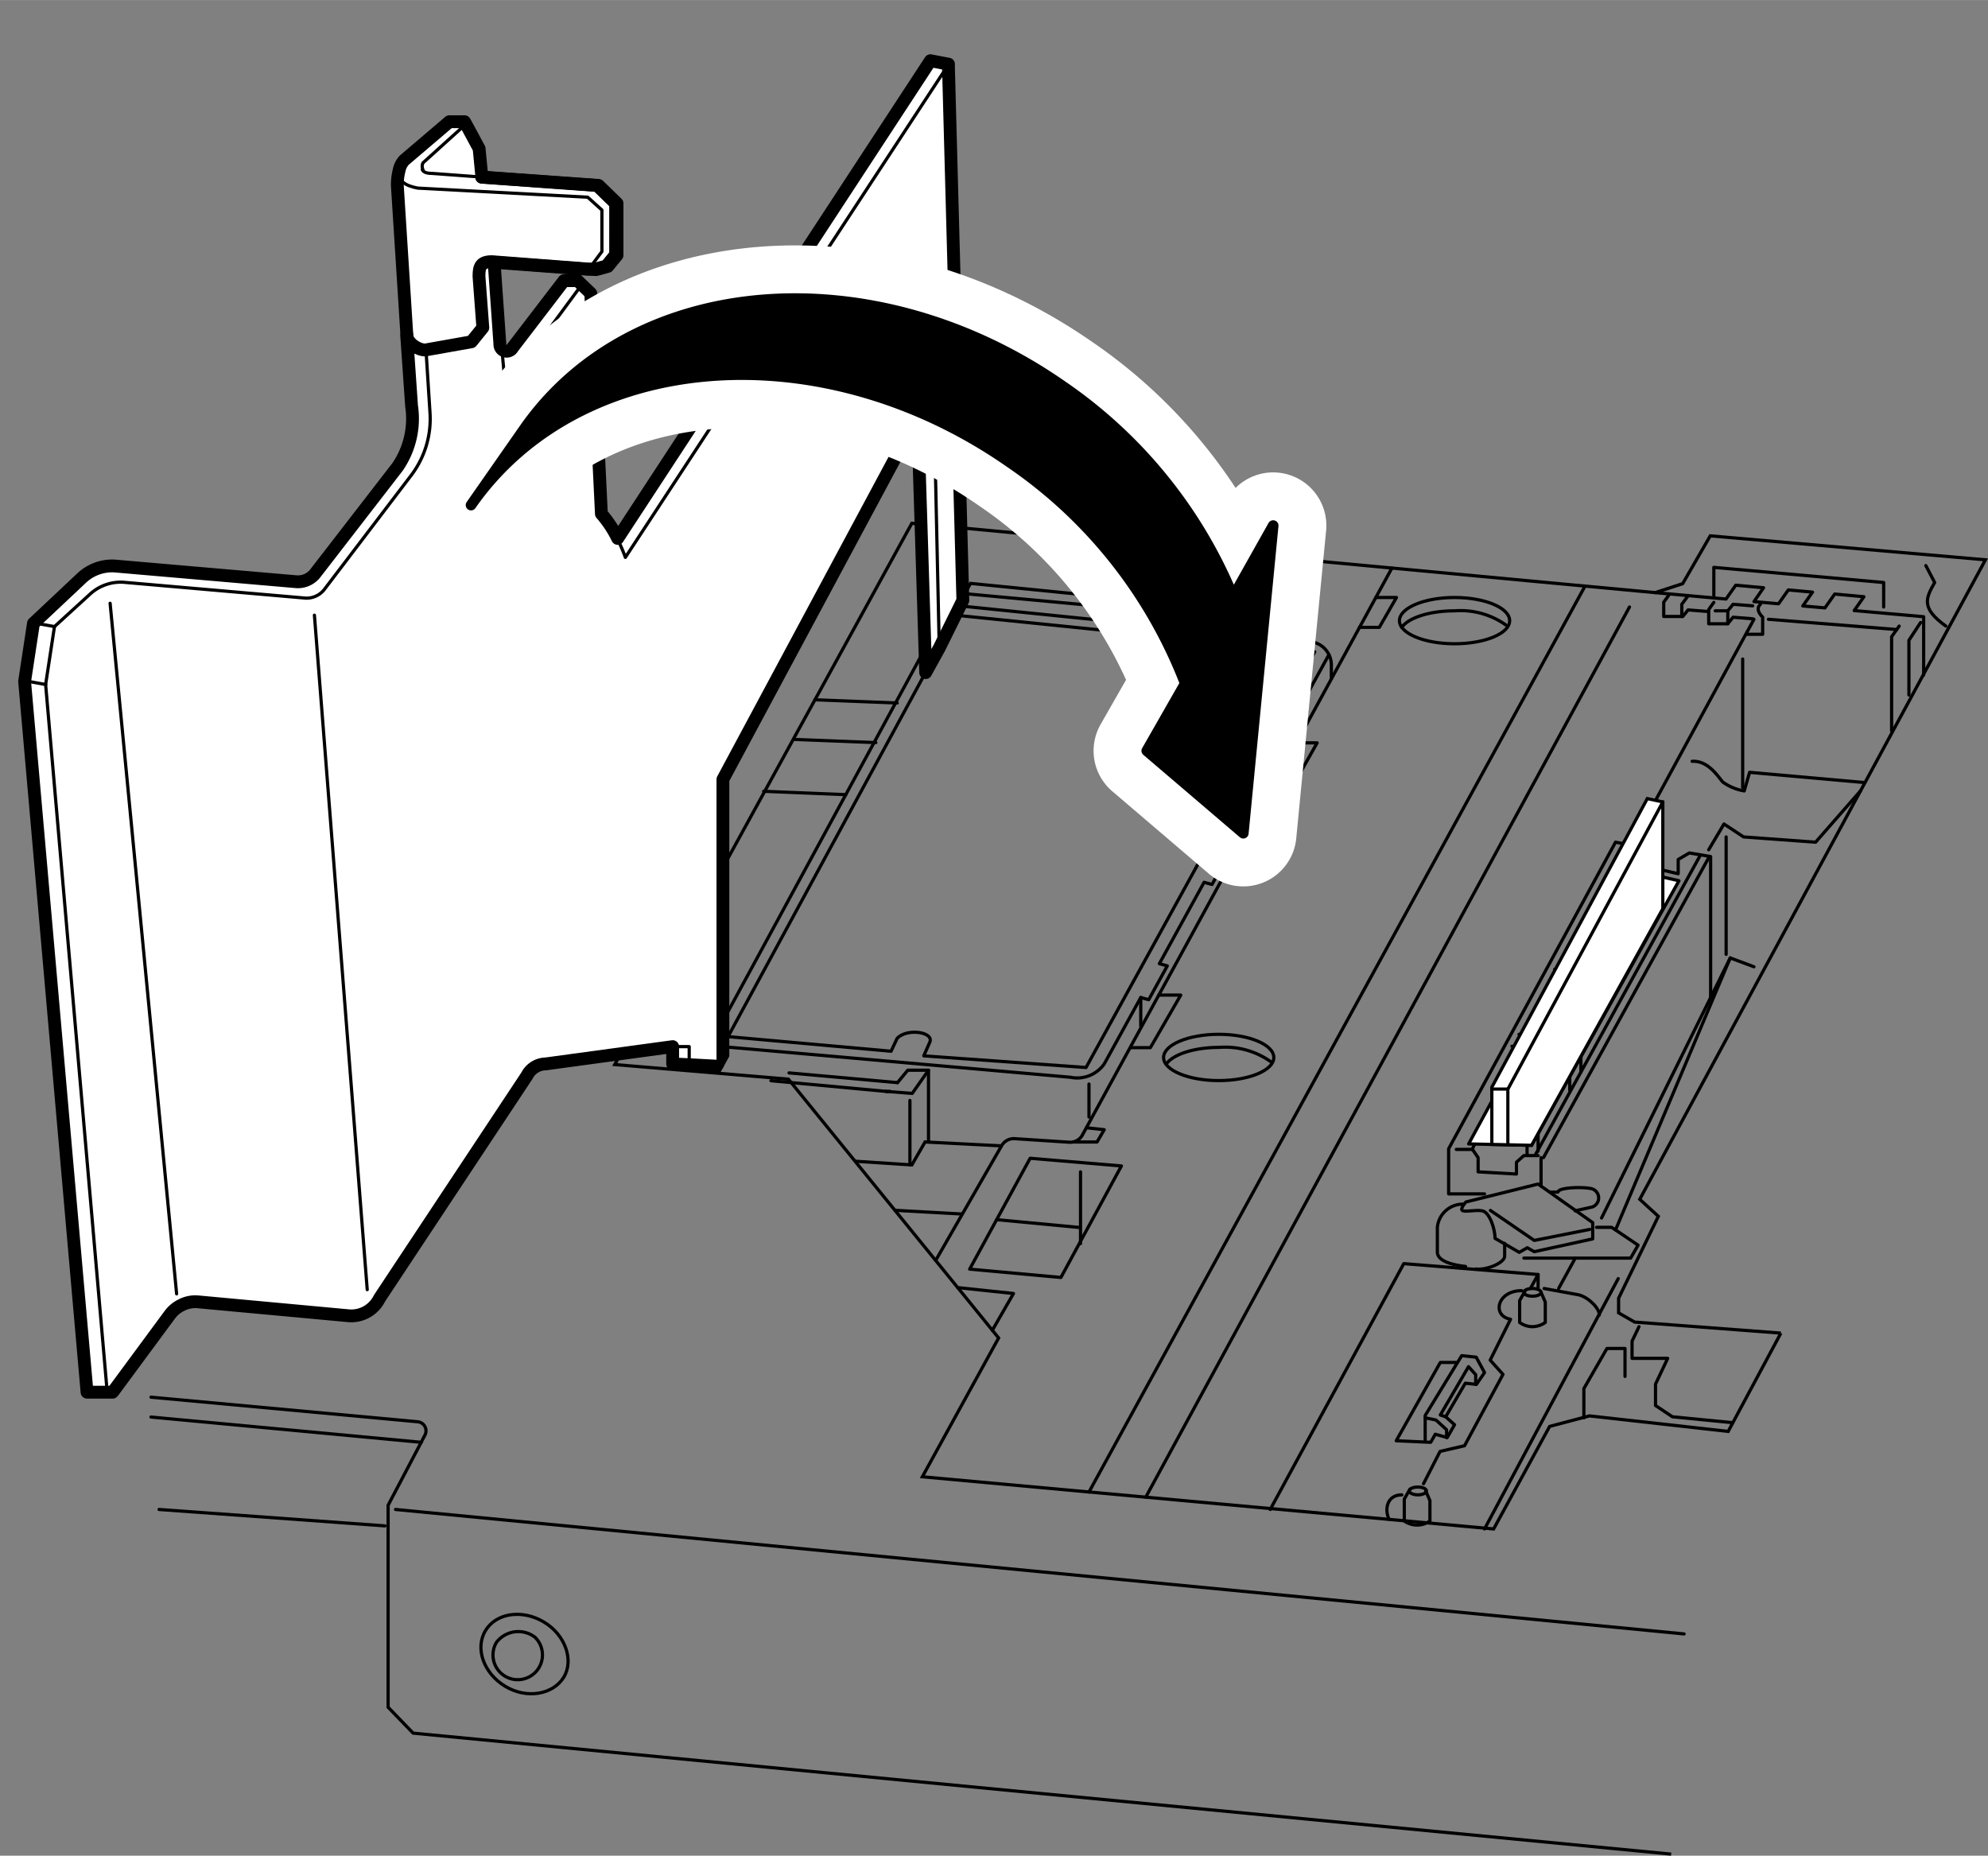 <svg id="レイヤー_1" data-name="レイヤー 1" xmlns="http://www.w3.org/2000/svg" xmlns:xlink="http://www.w3.org/1999/xlink" width="54.71mm" height="51.07mm" viewBox="0 0 155.1 144.77"><rect x="0" y="0" width="155.1" height="144.77" fill="#808080" stroke="none"/><defs><style>.cls-1,.cls-2,.cls-3,.cls-8{fill:none;}.cls-10,.cls-2,.cls-3,.cls-4,.cls-5,.cls-7,.cls-8{stroke:#000;}.cls-10,.cls-2,.cls-4,.cls-7,.cls-8,.cls-9{stroke-linecap:round;stroke-linejoin:round;}.cls-2,.cls-3,.cls-4,.cls-5{stroke-width:0.25px;}.cls-3,.cls-5{stroke-miterlimit:10;}.cls-4,.cls-5,.cls-7{fill:#fff;}.cls-6{clip-path:url(#clip-path);}.cls-9{stroke:#fff;stroke-width:8.3px;}.cls-10{stroke-width:0.83px;}</style><clipPath id="clip-path"><polyline class="cls-1" points="13.78 104.58 6.32 111.61 0 71.85 0 50.32 15.58 26.66 23.69 14.06 38.66 2.42 61.15 10.58 67.26 0 82.8 4.04 82.8 35.14 49.19 96.47 34.83 105.76 14.72 105.12"/></clipPath></defs><path class="cls-2" d="M32.86,112.52l.31-.6a.71.71,0,0,0-.56-1L11.78,109"/><polyline class="cls-3" points="130.38 144.65 32.23 135.21 30.28 133.19 30.28 117.43 32.86 112.52"/><line class="cls-2" x1="131.39" y1="127.47" x2="30.86" y2="117.76"/><path class="cls-2" d="M42.43,126.54c1.68,1,2.37,3,1.54,4.33s-2.87,1.7-4.55.69-2.38-2.95-1.55-4.34S40.74,125.53,42.43,126.54Z"/><path class="cls-2" d="M41.73,127.72a1.93,1.93,0,1,1-3,.41A2.15,2.15,0,0,1,41.73,127.72Z"/><line class="cls-2" x1="12.41" y1="117.76" x2="30.03" y2="119.04"/><line class="cls-2" x1="32.86" y1="112.52" x2="11.78" y2="110.55"/><polyline class="cls-3" points="138.94 104 134.83 111.67 124 110.46 120.9 111.28 116.53 119.28 71.96 115.21 77.91 104.38 61.51 84.19 47.96 83.05 71.14 40.82 129.13 46.23 131.28 45.53 133.43 41.8 154.9 43.67 127.93 93.56 129.38 94.89 126.28 101.28 126.28 102.42 127.53 103.14 138.94 104"/><path class="cls-2" d="M108.59,44.32,84.45,88.54a1.08,1.08,0,0,1-1,.57l-4.31-.28a1.09,1.09,0,0,0-1,.56L73,98.33"/><polygon class="cls-2" points="80.37 90.36 87.49 90.96 82.77 99.66 75.65 99.01 80.37 90.36"/><polyline class="cls-2" points="74.72 100.45 79.07 100.91 77.42 103.78"/><line class="cls-2" x1="84.96" y1="116.4" x2="123.66" y2="45.72"/><line class="cls-2" x1="89.39" y1="116.8" x2="127.13" y2="47.35"/><line class="cls-2" x1="127.39" y1="65.7" x2="136.84" y2="48.31"/><polyline class="cls-2" points="99.1 117.76 109.52 98.58 120 99.43 120 100.45"/><path class="cls-2" d="M99.38,82.5c0,1-1.93,1.8-4.3,1.8s-4.3-.81-4.3-1.8,1.92-1.81,4.3-1.81S99.38,81.5,99.38,82.5Z"/><path class="cls-2" d="M91,83c.53-.75,2.17-1.29,4.12-1.29a6.14,6.14,0,0,1,4,1.1"/><path class="cls-2" d="M117.78,48.42c0,1-1.93,1.8-4.3,1.8s-4.3-.81-4.3-1.8,1.92-1.81,4.3-1.81S117.78,47.42,117.78,48.42Z"/><path class="cls-2" d="M109.36,48.94c.53-.75,2.17-1.29,4.12-1.29a6.14,6.14,0,0,1,4,1.1"/><path class="cls-2" d="M120.23,100.82c0,.17-.3.3-.67.3s-.67-.13-.67-.3.3-.3.67-.3S120.23,100.66,120.23,100.82Z"/><path class="cls-2" d="M119,100.69l-.44.77v1.71a1.74,1.74,0,0,0,1,.33,1.79,1.79,0,0,0,1-.33v-1.59l-.33-.76"/><path class="cls-2" d="M111.29,116.31c0,.17-.3.31-.67.31s-.67-.14-.67-.31.3-.3.67-.3S111.29,116.15,111.29,116.31Z"/><path class="cls-2" d="M110,116.18l-.44.77v1.71a1.74,1.74,0,0,0,2,0v-1.59l-.33-.76"/><path class="cls-2" d="M108.37,118.53c-.37-.79-.16-1.91,1-1.91"/><path class="cls-2" d="M111.06,115.75l1.29-2.52,1.91-.44,3-5.57-1-1.11,1.59-3.19c-1.48-.26-1.06-2.23.86-2.23"/><line class="cls-2" x1="120" y1="99.43" x2="119.4" y2="100.52"/><polyline class="cls-2" points="111.19 112.5 111.19 110.43 114.04 105.76 115.17 105.88 115.82 107.08 115.19 108 114.32 107.91 112.79 110.53 113.48 111.15 112.91 112.15 111.98 111.89 111.62 112.52 108.93 112.4 112.37 106.29 113.64 106.29"/><polyline class="cls-2" points="115.13 108 115.13 107.24 114.57 106.62 112.37 110.39 112.79 110.53"/><polyline class="cls-2" points="111.19 110.61 112.03 110.78 112.86 111.54 112.86 112.15"/><path class="cls-2" d="M120.47,100.52l2.72.5c.79.21,1.63,1.1,1.58,1.58"/><line class="cls-2" x1="126.25" y1="99.75" x2="115.82" y2="119.28"/><polyline class="cls-2" points="127.87 103.5 127.33 104.63 127.33 105.97 130.11 105.97 129.16 107.98 129.16 109.65 130.48 110.53 135.19 110.99"/><polyline class="cls-2" points="123.57 110.61 123.57 108.33 125.37 105.2 126.78 105.2 126.78 107.38"/><polyline class="cls-2" points="118.89 98.15 127.22 98.15 127.8 97.14 125.74 95.75 124.56 95.75"/><path class="cls-2" d="M124.26,95.38v1.27l-4.56,1-.54-.31-.63.36-1.89-1.09c0-.78-.45-2.06-1-2.15s-1.18.09-1.5,0,.23-.69.23-.69L120,92.37Z"/><polyline class="cls-2" points="116.28 94.43 119.7 96.77 124.03 95.91"/><path class="cls-2" d="M121,93h.55c0-.37,2-.44,2.68-.25a.75.75,0,0,1,0,1.41l-1.34.3"/><path class="cls-2" d="M114.2,93.94a2,2,0,0,0-2.06,1.81v1.92c0,.69,1.07,1,2.2,1.13"/><path class="cls-2" d="M117.39,97v1c0,.51-1.39,1.11-2.26,1"/><line class="cls-2" x1="122.9" y1="98.15" x2="121.6" y2="100.52"/><polyline class="cls-2" points="136.84 75.42 134.99 74.73 126.04 95.95"/><line class="cls-2" x1="124.95" y1="95.02" x2="134.99" y2="74.73"/><line class="cls-2" x1="134.67" y1="65.29" x2="134.67" y2="74.45"/><polyline class="cls-2" points="133.46 77.83 133.46 66.82 131.8 66.54 130.93 67.05 130.93 68.16 128.51 67.61 128.51 66.54 127.8 66.03 126.04 65.7 113.02 89.62 113.02 93.14 115.82 93.14"/><line class="cls-2" x1="120.23" y1="92.53" x2="120.23" y2="90.31"/><polyline class="cls-2" points="113.62 89.67 114.88 89.67 115.32 90.31 115.32 91.42 118.31 91.59 118.31 90.67 118.89 90.15 120 90.15"/><line class="cls-2" x1="133.31" y1="66.91" x2="120.42" y2="90.31"/><line class="cls-2" x1="132.67" y1="66.69" x2="119.78" y2="90.1"/><polyline class="cls-2" points="127.13 66.73 122.71 75.03 123.34 75.65 123.34 83.62"/><polyline class="cls-2" points="121.29 75.62 122.47 76.66 122.47 85.06"/><polyline class="cls-2" points="118.51 80.69 120 81.76 120 89.81"/><polyline class="cls-2" points="117.96 81.62 119.14 82.5 119.14 90.01"/><path class="cls-2" d="M114.88,89.67c-.09-.17,3.81-7.17,3.81-7.17"/><polyline class="cls-2" points="119.4 81.33 121.88 76.76 122.25 76.98"/><polyline class="cls-2" points="133.31 66.29 134.5 64.28 136.03 65.29 141.65 65.7 145.15 61.7"/><path class="cls-2" d="M145.5,61.05l-9-.8-.42,1.45A3.94,3.94,0,0,1,134.4,61c-.39-.46-1.15-1.68-2.38-1.61"/><line class="cls-2" x1="135.96" y1="51.41" x2="135.96" y2="61.43"/><polyline class="cls-2" points="148.17 48.84 147.58 49.67 147.58 57.01"/><polyline class="cls-2" points="149.84 48.56 148.93 49.95 148.93 54.22"/><polyline class="cls-2" points="129.13 46.23 134.66 46.73 135.42 45.65 137.59 45.85 136.84 46.93 138.76 47.1 139.52 46.02 141.41 46.19 140.65 47.27 142.38 47.42 143.14 46.34 145.42 46.55 144.66 47.63 150.08 48.11 150.08 52.66"/><line class="cls-2" x1="137.97" y1="48.31" x2="147.98" y2="49.11"/><path class="cls-2" d="M137.35,47.14c-.49.42.17,1,.17,1v1.34h-1.3"/><polyline class="cls-2" points="146.96 47.35 146.96 45.44 133.71 44.26 133.71 46.45"/><path class="cls-2" d="M150.25,44.12l.69,1.32c-.71,1.24-1.07,2,.87,3.4"/><line class="cls-2" x1="84.3" y1="91.42" x2="84.3" y2="97.02"/><line class="cls-2" x1="84.12" y1="95.75" x2="77.76" y2="95.15"/><polyline class="cls-2" points="136.74 47.26 135.21 47.14 134.8 47.65 133.82 47.65"/><polyline class="cls-2" points="136.74 48.27 135.21 48.15 134.8 48.66 133.31 48.66 133.31 47.55 133.71 46.99"/><polyline class="cls-2" points="133.23 47.7 131.7 47.58 131.29 48.09 129.8 48.09 129.8 46.98 130.2 46.42"/><polyline class="cls-2" points="131.21 48.09 131.21 47.14 131.7 46.48"/><line class="cls-2" x1="134.8" y1="47.65" x2="134.8" y2="48.66"/><polyline class="cls-2" points="107.34 46.61 108.95 46.61 107.61 48.94 106.07 48.94"/><polyline class="cls-2" points="101.15 57.95 102.76 57.95 100.57 61.83 99.03 61.83"/><polyline class="cls-2" points="98.5 62.82 100.12 62.82 98.08 66.38 96.54 66.38"/><polyline class="cls-2" points="90.41 77.63 92.12 77.63 89.75 81.73 88.23 81.73"/><line class="cls-2" x1="84.96" y1="84.57" x2="84.96" y2="87.14"/><polyline class="cls-2" points="83.71 89.09 85.59 89.09 86.15 88.13 84.76 87.98"/><line class="cls-2" x1="74.04" y1="41.09" x2="74.04" y2="46.97"/><line class="cls-2" x1="70" y1="54.84" x2="63.58" y2="54.59"/><line class="cls-2" x1="68.33" y1="57.93" x2="61.92" y2="57.68"/><line class="cls-2" x1="65.99" y1="61.99" x2="59.58" y2="61.73"/><path class="cls-3" d="M103.87,53V51.88a1.84,1.84,0,0,0-1.65-1.83l-27-2.75a1.84,1.84,0,0,0-1.8,1L55.4,81.49a1.79,1.79,0,0,0-.22.87v1.13"/><polyline class="cls-3" points="75.26 47.3 75.26 46.31 75.72 45.51 92.05 47.14 92.05 49.01"/><polyline class="cls-2" points="89.61 48.54 90.11 47.69 75.26 46.31"/><line class="cls-2" x1="92.05" y1="47.14" x2="91.27" y2="48.94"/><path class="cls-2" d="M102.57,50.85,84.73,83.28l-12.66-.91.44-1c.49-.86-1.76-1.2-2.52-.36l-.47,1L56.8,80.87,74.63,48Z"/><path class="cls-2" d="M89.39,49.52,89,50.2c-.51.89-2.68.66-2.17-.21l.37-.69"/><polyline class="cls-3" points="78.09 89.39 72.17 89.09 71.14 90.88 66.71 90.59"/><line class="cls-2" x1="69.82" y1="94.42" x2="75.06" y2="94.71"/><polyline class="cls-2" points="70.02 84.46 70.82 83.49 72.44 83.49 72.44 89.09"/><path class="cls-2" d="M60.15,84.31l8.95.83a1.13,1.13,0,0,0,.32,0"/><line class="cls-2" x1="70.99" y1="85.85" x2="70.99" y2="90.87"/><polyline class="cls-2" points="69.1 85.14 71.17 85.3 72.44 83.49"/><line class="cls-2" x1="61.56" y1="83.7" x2="70.02" y2="84.46"/><polyline class="cls-2" points="103.68 51.07 101.33 55.35 101.95 55.52 100.53 58.12 99.91 57.95 95.67 65.66 96.3 65.83 94.56 69 93.94 68.83 90.45 75.18 91.07 75.35 89.62 77.99 89 77.82"/><path class="cls-2" d="M55.86,80.69c-.23.8.49,1.08.94,1l26.71,2.35A2.58,2.58,0,0,0,86.15,83L89,77.82"/><line class="cls-2" x1="89" y1="77.99" x2="89" y2="80.05"/><polygon class="cls-4" points="126.31 67.64 130.99 68.71 119.49 89.35 114.58 89.24 126.31 67.64"/><polygon class="cls-5" points="129.73 70.89 129.73 62.56 128.52 62.3 116.39 84.82 116.39 89.28 119.49 89.35 129.73 70.89"/><polyline class="cls-2" points="117.64 89.24 117.64 84.97 129.73 62.56"/><line class="cls-2" x1="117.64" y1="84.96" x2="116.39" y2="84.96"/><g class="cls-6"><path class="cls-7" d="M74,5.34V5l-1.41-.27L48.19,42a8.75,8.75,0,0,0-1.27-1.92l-.83-17.2-.69-.66-.34-.33H44l-4,5.22a.53.53,0,0,1-1-.27l-.44-6.24v-.14l7.26.54.58,0,.91-.25.72-.89V15.87l-1.44-1.4-9-.65v-.05l-.21-2.18L36.35,9.68l-.11-.19H35.06l-3.52,3a1.64,1.64,0,0,0-.4.79A4.56,4.56,0,0,0,31,14.48l.74,11.63,0,.23.37,5.33a6.65,6.65,0,0,1-1.1,4.76l-6.44,8.33a1.72,1.72,0,0,1-1.45.62L8.91,44.15a3.48,3.48,0,0,0-2.6,1l-3.7,3.48-.69,4.53,4.87,55.45h2l4.48-6.07a2.45,2.45,0,0,1,.88-.72,2.35,2.35,0,0,1,1.28-.26l11.8,1.09a2.45,2.45,0,0,0,2.36-1.33l.06-.1L41.11,83.92A1.67,1.67,0,0,1,42.57,83l9.91-1.35V83l1.3.06,2.62.14,0-22.4L71.59,32.47l.63,20,1.07-1.94,1.83-3.7Z"/><path class="cls-2" d="M33,13.24A.63.63,0,0,1,33,12.7l3.32-3"/><path class="cls-2" d="M37.58,13.81l-3.92-.29c-.43,0-.63-.12-.71-.28"/><path class="cls-8" d="M31.74,26.11c0,.63.85,1.19,1.44,1.19l3.6-.64.89-1.1-.3-4c0-.74.11-1.15,1-1.15l8.14.62.91-.25.72-.88V15.86l-1.44-1.4-9.12-.65"/><path class="cls-2" d="M31.13,13.26c-.12.94.61,1.24,1.46,1.41l13.26.71,1.11,1v3.24l-1,1.34"/><path class="cls-2" d="M38.65,20.6l.45,6.24a.53.53,0,0,0,.95.28l4-5.22h1l1,1,.83,17.2a11.36,11.36,0,0,1,1.91,3.38l25-38.13"/><path class="cls-2" d="M4.25,48.88,7,46.37a3.53,3.53,0,0,1,2.62-.95l14.24,1.24A1.76,1.76,0,0,0,25.29,46l6.85-9a7.28,7.28,0,0,0,1.41-4.77l-.32-5"/><path class="cls-2" d="M48.19,42,72.57,4.77,74,5l1.12,41.83-1.83,3.7L72.21,52.5l-.62-20L56.35,60.83l0,22.39L52.49,83V81.65L42.57,83a1.72,1.72,0,0,0-1.47.92L29.57,101.27a2.45,2.45,0,0,1-2.37,1.32L15.41,101.5a2.44,2.44,0,0,0-2.15,1l-4.48,6.08"/><polyline class="cls-2" points="8.36 108.56 3.56 53.4 4.25 48.88"/><polyline class="cls-2" points="53.77 83.22 53.77 81.65 52.49 81.65"/><polyline class="cls-2" points="71.59 32.47 72.83 29.96 73.28 50.57"/><line class="cls-2" x1="4.25" y1="48.88" x2="2.61" y2="48.58"/><line class="cls-2" x1="3.57" y1="53.4" x2="1.92" y2="53.1"/><path class="cls-2" d="M45.31,22.31l-5,6.79s-.95.81-1-.18l-.19-2.08"/><line class="cls-2" x1="24.53" y1="47.99" x2="28.65" y2="100.61"/><line class="cls-2" x1="8.59" y1="47.06" x2="13.78" y2="100.94"/></g><path class="cls-9" d="M40.89,33.47c8.45-12.13,27.26-13.63,42-3.36A37,37,0,0,1,96.21,46.55L99.33,41,97,65l-7.53-6.43,3-5.25A36.87,36.87,0,0,0,78.76,36.05C64,25.77,45.2,27.27,36.75,39.4Z"/><path class="cls-10" d="M40.89,33.47c8.45-12.13,27.26-13.63,42-3.36A37,37,0,0,1,96.21,46.55L99.33,41,97,65l-7.53-6.43,3-5.25A36.87,36.87,0,0,0,78.76,36.05C64,25.77,45.2,27.27,36.75,39.4Z"/></svg>